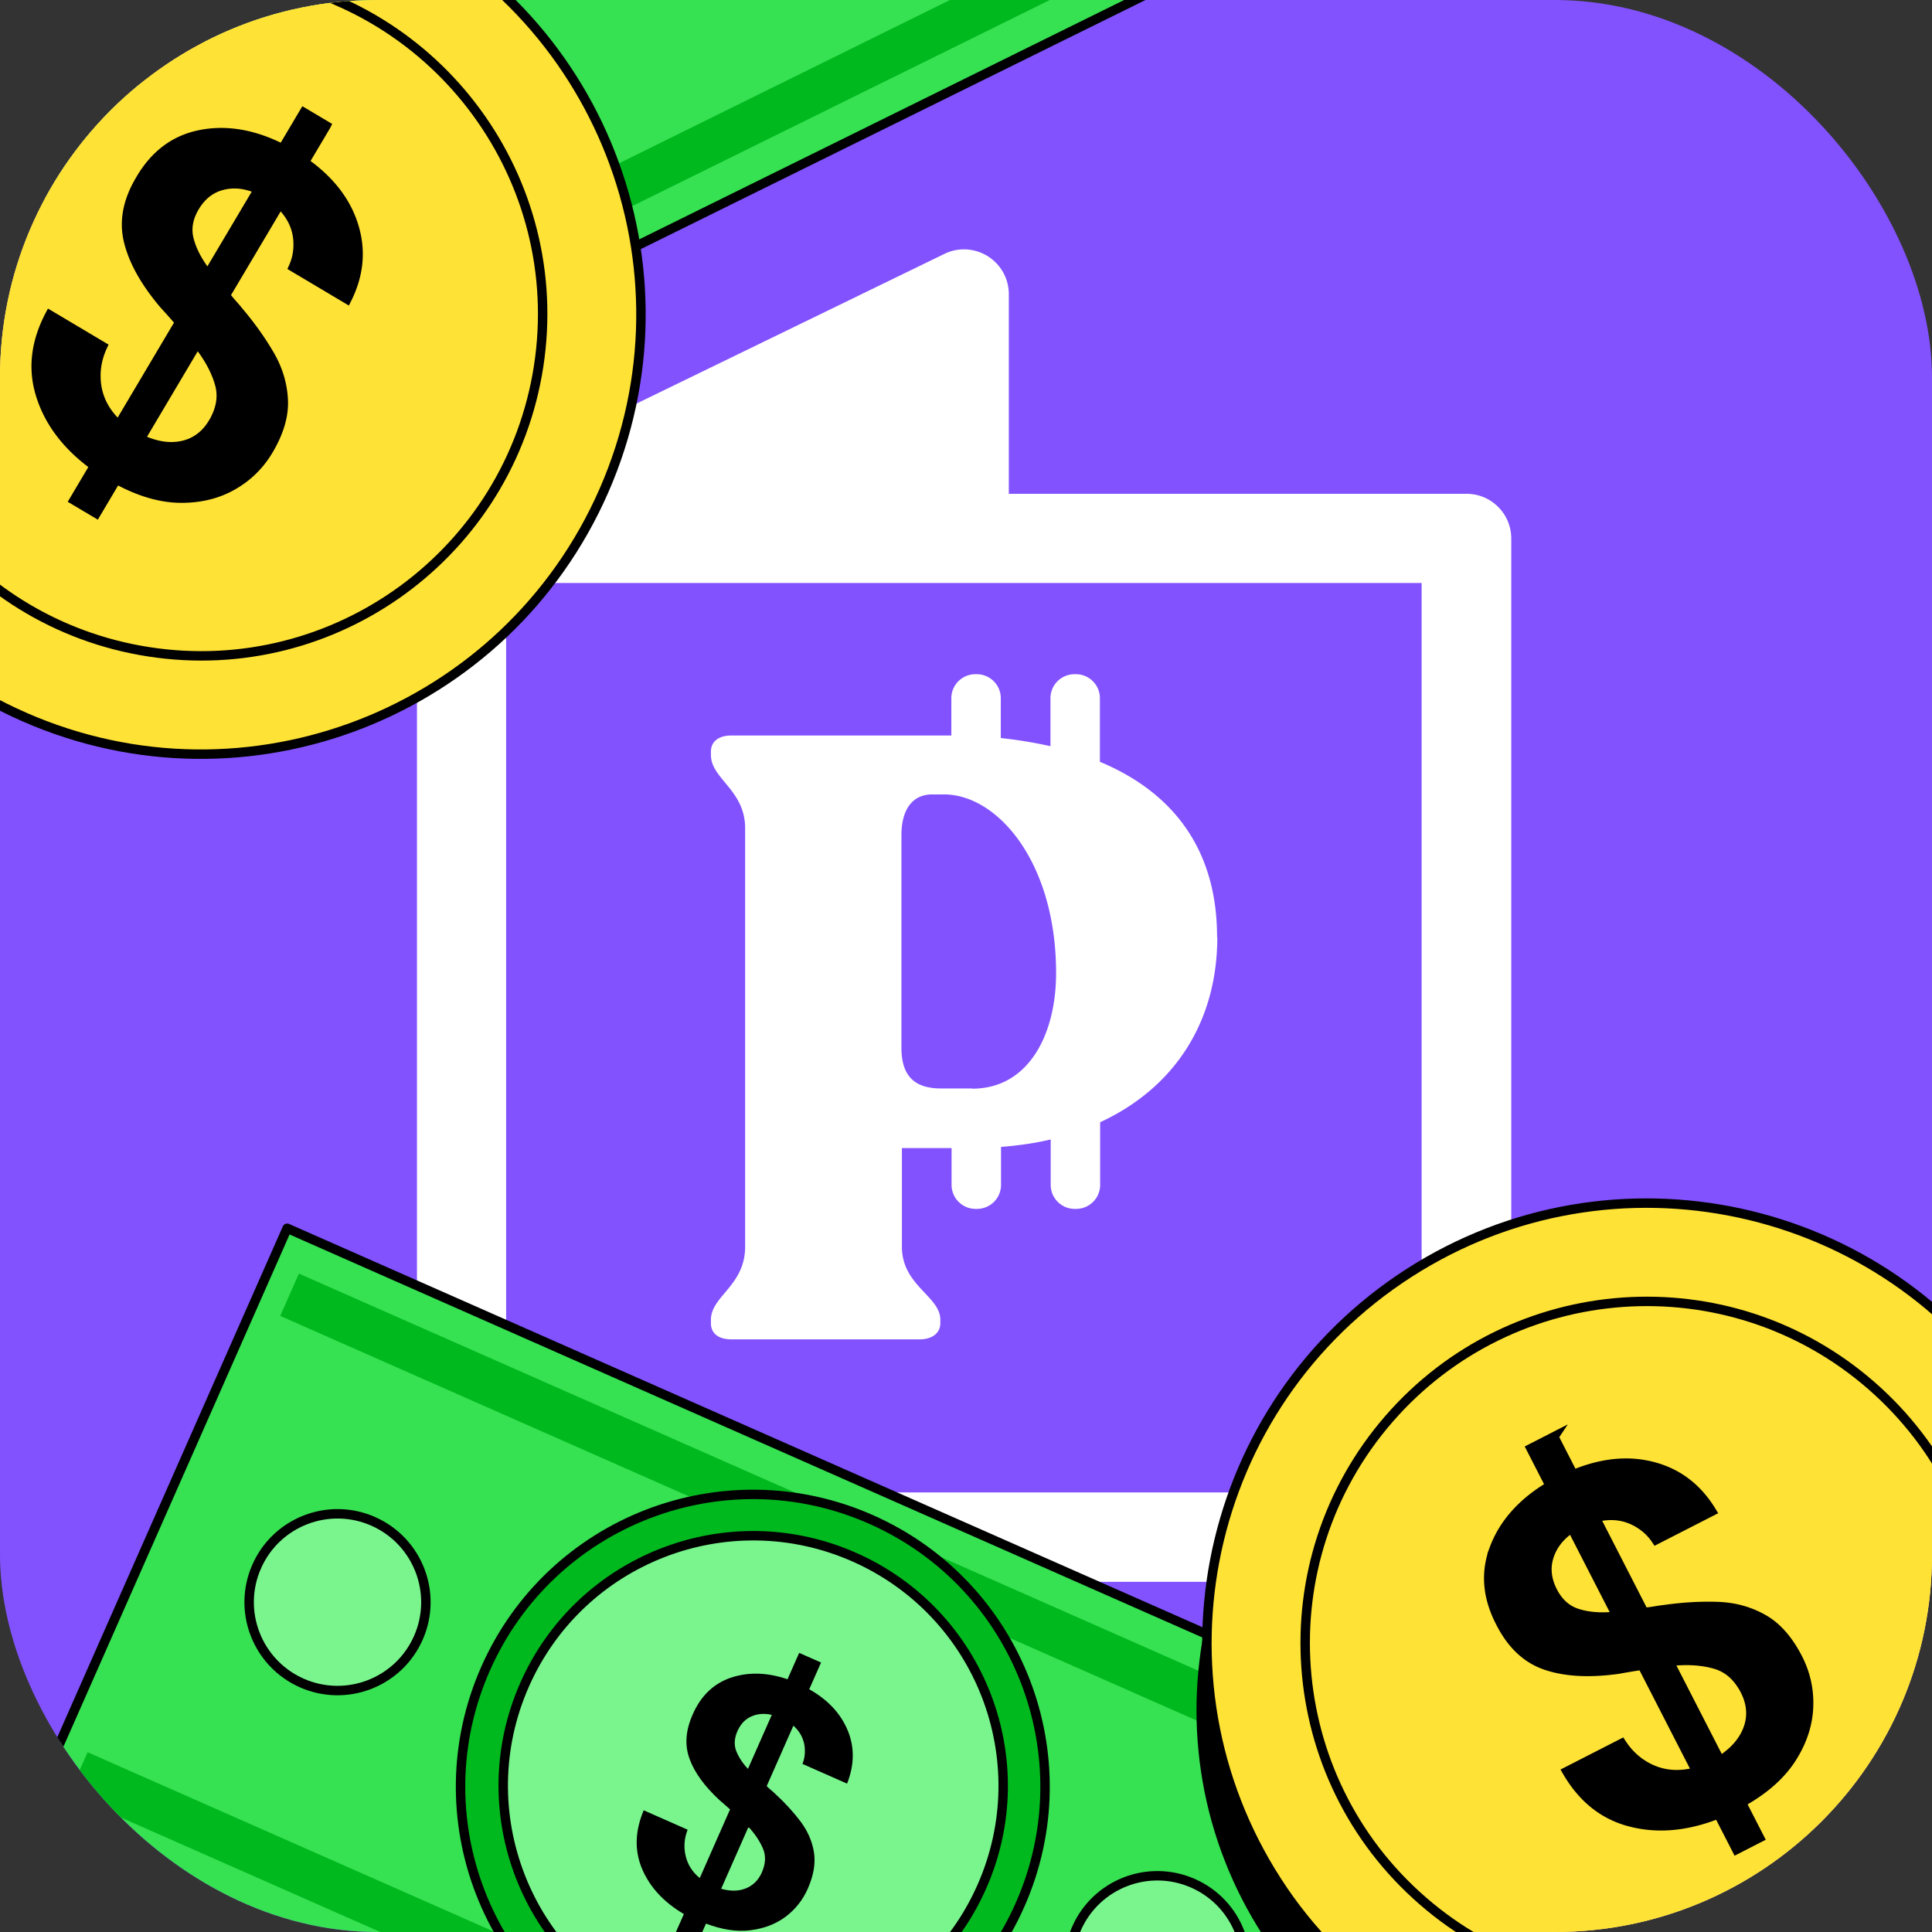 <svg xmlns="http://www.w3.org/2000/svg" width="1024" height="1024" fill="none"><rect width="100%" height="100%" fill="#333333" stroke="none"/><g clip-path="url(#a)"><rect width="1024" height="1024" fill="#8252FF" rx="200"/><path fill="#36E152" stroke="#000" stroke-linejoin="round" stroke-width="5" d="M490.686-310 49.473-92.208 194.22 201.027 635.433-16.764 490.686-310Z"/><path fill="#00B91E" d="M485.611-286.742-79.763-7.662l10.369 21.006 565.374-279.08-10.369-21.006ZM602.921-49.09 37.547 229.988l10.37 21.007L613.29-28.084l-10.369-21.007Z"/><path fill="#7AF58D" stroke="#000" stroke-linejoin="round" stroke-width="5" d="M80.262 124.25c22.165-10.941 31.264-37.78 20.323-59.945C89.644 42.14 62.805 33.041 40.64 43.982c-22.165 10.941-31.264 37.78-20.323 59.945 10.941 22.165 37.78 31.264 59.945 20.323Z"/><path fill="#fff" d="M645.072 496.631c0-47.294-24.218-77.054-62.099-92.86v-33.712c0-7.038-5.713-12.718-12.792-12.718h-.621c-7.08 0-12.793 5.68-12.793 12.718v25.438a238.722 238.722 0 0 0-26.33-4.321v-21.117c0-7.038-5.713-12.718-12.792-12.718h-.621c-7.079 0-12.793 5.68-12.793 12.718v19.758H387.734c-6.831 0-10.93 3.211-10.93 8.521v1.852c0 12.595 18.133 18.523 18.133 38.774v221.779c0 20.746-18.133 26.178-18.133 38.774v1.852c0 5.434 4.099 8.521 10.93 8.521h99.731c6.334 0 10.929-3.211 10.929-8.521v-1.852c0-12.596-20.368-18.028-20.368-38.774v-52.234h26.33v19.51c0 7.039 5.713 12.72 12.792 12.72h.621c7.079 0 12.793-5.681 12.793-12.72v-20.128c9.19-.741 18.008-1.976 26.329-3.951v24.079c0 7.039 5.714 12.72 12.793 12.72h.621c7.079 0 12.792-5.681 12.792-12.72v-33.217c38.998-18.029 62.099-52.728 62.099-98.171h-.124Zm-129.663 80.265h-16.766c-14.904 0-20.866-7.656-20.866-21.609V442.669c0-13.584 5.838-21.61 16.27-21.61h6.334c28.069 0 59.367 35.563 59.367 94.712 0 32.477-14.531 61.249-44.463 61.249l.124-.124Z"/><path fill="#fff" d="M777.185 261.728H534.691v-105.83c0-8.189-4.217-15.757-11.163-20.099-6.946-4.343-15.629-4.839-22.947-1.241L234.148 264.086s-1.116.744-1.737.992c-.496.248-.992.497-1.488.869a11.287 11.287 0 0 0-2.605 2.233c-.248.248-.372.372-.62.496-.992.993-1.86 2.109-2.729 3.226-.248.372-.372.745-.62 1.117-.496.868-.992 1.736-1.364 2.605-.248.496-.373.992-.621 1.613-.372.868-.62 1.737-.744 2.606-.124.496-.248 1.116-.372 1.612-.124.993-.248 1.985-.248 2.978V814.703c0 13.027 10.543 23.697 23.691 23.697h532.618c13.024 0 23.691-10.546 23.691-23.697V285.426c0-13.027-10.543-23.698-23.691-23.698h-.124Zm-23.691 529.278H268.258V308.998h485.236v482.008Z"/><path fill="#36E152" stroke="#000" stroke-linejoin="round" stroke-width="5" d="m784.028 929.954-631.83-278.953L14 964.021l631.83 278.949 138.198-313.016Z"/><path fill="#00B91E" d="m761.954 941.492-603.52-266.454-9.9 22.424 603.52 266.453 9.9-22.423ZM649.953 1195.18 46.433 928.725l-9.9 22.423 603.52 266.452 9.9-22.42Z"/><path fill="#00B91E" stroke="#000" stroke-linejoin="round" stroke-width="5" d="M336.428 1088.75c78.236 34.54 169.673-.91 204.232-79.19 34.559-78.272-.848-169.728-79.084-204.269-78.235-34.541-169.673.913-204.232 79.189-34.558 78.276.849 169.73 79.084 204.27Z"/><path fill="#7AF58D" stroke="#000" stroke-linejoin="round" stroke-width="5" d="M345.717 1067.65c66.926 29.55 145.134-.75 174.682-67.681 29.548-66.926-.753-145.134-67.679-174.682-66.927-29.548-145.135.753-174.683 67.679-29.548 66.927.753 145.134 67.68 174.684ZM594.515 1083.88c23.661 10.45 51.31-.27 61.756-23.93 10.447-23.66-.266-51.31-23.927-61.753-23.661-10.446-51.31.266-61.756 23.923-10.446 23.66.266 51.31 23.927 61.76ZM159.977 892.03c23.661 10.446 51.31-.266 61.756-23.927 10.446-23.661-.266-51.31-23.927-61.757-23.661-10.446-51.31.267-61.757 23.927-10.446 23.661.267 51.311 23.928 61.757Z"/><path fill="#000" d="m356.615 1027.73 5.846-13.24c-10.56-6.22-17.935-14.12-22.083-23.806-4.148-9.687-3.883-20.081.797-31.181l23.285 10.28c-1.859 4.712-2.132 9.349-1.047 13.921 1.085 4.573 3.547 8.537 7.469 11.707l16.066-36.39c-.857-.821-1.848-1.59-2.705-2.411s-1.94-1.631-2.89-2.493c-7.939-7.377-13.191-14.564-15.859-21.828-2.668-7.263-2.137-14.995 1.583-23.421 4.281-9.948 11.044-16.478 20.195-19.629 9.244-3.111 19.24-2.902 30.131.8l6.173-13.982 11.597 5.12-6.255 14.167c9.941 5.606 16.695 12.903 20.399 21.84 3.703 8.938 3.527 18.375-.354 28.169l-23.656-10.444c1.379-3.375 1.614-6.922.934-10.652-.815-3.679-2.699-6.945-5.733-9.613l-14.145 32.038c.764.78 1.569 1.467 2.374 2.155.805.687 1.61 1.374 2.375 2.154 5.13 4.699 9.448 9.482 13.231 14.472 3.691 4.949 6.086 10.321 7.051 16.169.966 5.847-.125 12.336-3.273 19.468-2.657 6.02-6.594 10.92-11.76 14.83-5.258 3.88-11.406 6.25-18.67 7.14-7.171.93-15.04-.33-23.5-3.52l-5.765 13.06-11.596-5.12-.215.24Zm34.216-110.145c-1.635 3.704-1.83 7.158-.678 10.323 1.246 3.205 3.263 6.419 6.279 9.632l12.632-28.612c-3.812-.908-7.475-.645-10.765.78-3.289 1.424-5.792 4.081-7.468 7.877Zm12.949 74.869c2.044-4.63 2.247-8.855.609-12.677-1.639-3.821-4.142-7.692-7.685-11.469l-14.471 32.782c4.925 1.4 9.278 1.33 13.062-.21 3.783-1.54 6.646-4.259 8.485-8.426Z"/><mask id="b" width="776" height="598" x="11" y="648" maskUnits="userSpaceOnUse" style="mask-type:alpha"><path fill="#36E152" stroke="#000" stroke-linejoin="round" stroke-width="5" d="M784.028 929.953 152.198 651 14 964.02l631.83 278.95 138.198-313.017Z"/></mask><g mask="url(#b)"><path fill="#000" stroke="#000" stroke-miterlimit="10" stroke-width="5" d="M976.653 1086.4c99.437-67.54 125.297-202.911 57.747-302.35-67.544-99.439-202.911-125.294-302.35-57.749-99.439 67.545-125.294 202.913-57.749 302.349 67.546 99.44 202.913 125.3 302.352 57.75Z"/></g><path fill="#FFE236" stroke="#000" stroke-miterlimit="10" stroke-width="5" d="M1014 1067.49c106.5-72.345 124.02-221.153 51.68-327.658-72.346-106.504-217.332-134.196-323.836-61.852-106.505 72.345-134.197 217.331-61.853 323.84 72.345 106.5 227.504 138.01 334.009 65.67Z"/><path fill="#FFE236" stroke="#000" stroke-miterlimit="10" stroke-width="5" d="M1009.56 989.519c65.55-75.509 57.48-189.864-18.03-255.417-75.51-65.553-189.864-57.482-255.417 18.028-65.554 75.51-57.482 189.864 18.028 255.42 75.509 65.55 189.864 57.48 255.419-18.031Z"/><path fill="#000" stroke="#000" stroke-width="5" d="m823.558 761.564 9.233 18.013 1.031 2.01 2.105-.822c15.131-5.912 29.148-6.808 42.161-2.861 12.205 3.703 21.88 11.359 29.054 23.134l-29.368 15.02c-2.767-4.145-6.479-7.411-11.101-9.808l-.001-.001-.513-.259c-5.314-2.615-11.136-3.388-17.354-2.387l-3.397.546 1.569 3.062 23.529 45.896.785 1.531 1.709-.186a77.743 77.743 0 0 0 4.8-.682 82.62 82.62 0 0 1 4.509-.642l.03-.003.031-.004c9.938-1.395 19.367-1.92 28.302-1.599 8.703.327 16.668 2.541 23.915 6.651 7.075 4.013 13.19 10.838 18.264 20.735v.002c4.192 8.166 6.091 16.79 5.708 25.913v.003c-.37 9.061-3.244 17.939-8.691 26.61l-.002.003c-5.387 8.602-13.626 16.195-24.858 22.752l-2.045 1.194 1.081 2.106 8.474 16.523-12.072 6.18-8.627-16.818-1.017-1.985-2.087.786c-16.457 6.194-31.761 7.153-46.002 3.089-13.39-3.843-24.108-12.53-32.135-26.351l28.927-14.793c3.784 5.809 8.696 10.207 14.721 13.159h.002c6.755 3.304 14.102 4.138 21.95 2.564l3.241-.651-1.508-2.942-26.7-52.065-.822-1.602-1.78.272c-1.746.267-3.533.55-5.369.86-1.81.306-3.661.627-5.559.975-15.412 2.158-28.151 1.405-38.356-2.081-9.974-3.407-17.941-10.734-23.871-22.279l-.006-.012-.006-.013c-7.127-13.503-8.243-26.528-3.578-39.196h-.001c4.726-12.818 13.926-23.609 27.837-32.344l1.94-1.219-1.045-2.039-9.107-17.766 12.07-6.179Zm62.756 122.338 24.043 46.883 1.323 2.58 2.357-1.689c6.394-4.58 10.752-10.016 12.794-16.364 2.068-6.424 1.359-12.927-1.942-19.361l-1.688-3.29-.134.155c-3.448-5.326-7.97-8.937-13.579-10.635l-.007-.002-.588-.172c-6.097-1.737-12.96-2.293-20.537-1.74l-3.765.275 1.723 3.36Zm-55.694-72.376c-4.96 3.894-8.308 8.653-9.897 14.314-1.626 5.792-.811 11.698 2.197 17.601l.002.006c2.938 5.73 7.135 9.691 12.633 11.54 5.146 1.73 11.084 2.364 17.757 1.96l3.82-.231-1.746-3.405-20.997-40.959-1.384-2.699-2.385 1.873Z"/><path fill="#FFE236" stroke="#000" stroke-miterlimit="10" stroke-width="5" d="M13.057 380.102c117.947 51.63 255.415-2.13 307.045-120.076 51.63-117.946-2.13-255.415-120.076-307.045C82.08-98.649-55.389-44.889-107.019 73.058c-51.63 117.946 2.13 255.414 120.077 307.044Z"/><path fill="#FFE236" stroke="#000" stroke-miterlimit="10" stroke-width="5" d="M78.871 345.472c98.821 15.281 191.318-52.44 206.6-151.261C300.752 95.391 233.03 2.893 134.21-12.388c-18.951-2.93-37.67-2.808-55.655 0C57.805-9.148-9.968-48.329-28-38.5c-22.583 12.309 5.567 75.341-10.041 96-17.46 23.107-29.612 50.746-34.348 81.373-15.282 98.82 52.44 191.318 151.26 206.599Z"/><path fill="#000" stroke="#000" stroke-width="5" d="m172.786 66.655-10.331 17.407-1.152 1.942 1.816 1.344c13.061 9.66 21.283 21.047 24.871 34.164 3.365 12.302 2.036 24.568-4.111 36.911l-28.351-16.861c2.035-4.549 2.823-9.43 2.391-14.619v-.002l-.054-.571c-.615-5.891-3.061-11.231-7.219-15.961l-2.272-2.584-1.756 2.958-26.321 44.354-.878 1.479 1.068 1.348a77.22 77.22 0 0 0 3.133 3.7 82.5 82.5 0 0 1 2.944 3.475l.019.024.02.024c6.472 7.669 11.938 15.371 16.423 23.105 4.357 7.541 6.724 15.462 7.104 23.784.37 8.125-2.15 16.935-7.826 26.5l-.001.001c-4.681 7.897-10.97 14.096-18.896 18.63l-.002.002c-7.867 4.511-16.912 6.805-27.152 6.812h-.003c-10.15.02-20.964-2.911-32.495-8.927l-2.1-1.095-1.207 2.037-9.473 15.97-11.659-6.927 9.642-16.258 1.139-1.918-1.777-1.348c-14.006-10.631-22.966-23.076-27.11-37.294l.001.001c-3.877-13.381-2.23-27.079 5.194-41.232l27.924 16.608c-2.902 6.296-4.01 12.796-3.3 19.467v.002c.801 7.478 4.007 14.141 9.519 19.945l2.276 2.397 1.687-2.843 29.854-50.323.918-1.549-1.178-1.362a345.159 345.159 0 0 0-3.586-4.086 389.162 389.162 0 0 0-3.786-4.186c-10.033-11.897-16.178-23.081-18.661-33.575-2.428-10.257-.467-20.902 6.147-32.069l.007-.012.008-.011c7.635-13.223 18.065-21.103 31.272-23.9 13.366-2.825 27.399-.783 42.2 6.34l2.065.994 1.169-1.97 10.189-17.169 11.657 6.927Zm-70.138 118.26L75.766 230.23l-1.48 2.493 2.685 1.096c7.282 2.974 14.203 3.768 20.665 2.117 6.538-1.671 11.665-5.733 15.353-11.953l1.886-3.181-.202-.032c2.672-5.753 3.321-11.504 1.771-17.156l-.002-.006-.167-.589c-1.776-6.087-4.96-12.192-9.463-18.311l-2.237-3.041-1.927 3.248Zm31.607-85.68c-5.936-2.125-11.747-2.425-17.385-.756-5.769 1.708-10.333 5.542-13.728 11.232l-.004.005c-3.287 5.538-4.405 11.199-3.042 16.838 1.276 5.277 3.901 10.64 7.795 16.074l2.23 3.11 1.953-3.291 23.49-39.582 1.547-2.608-2.856-1.022Z"/></g><defs><clipPath id="a"><rect width="1024" height="1024" fill="#fff" rx="200"/></clipPath></defs></svg>